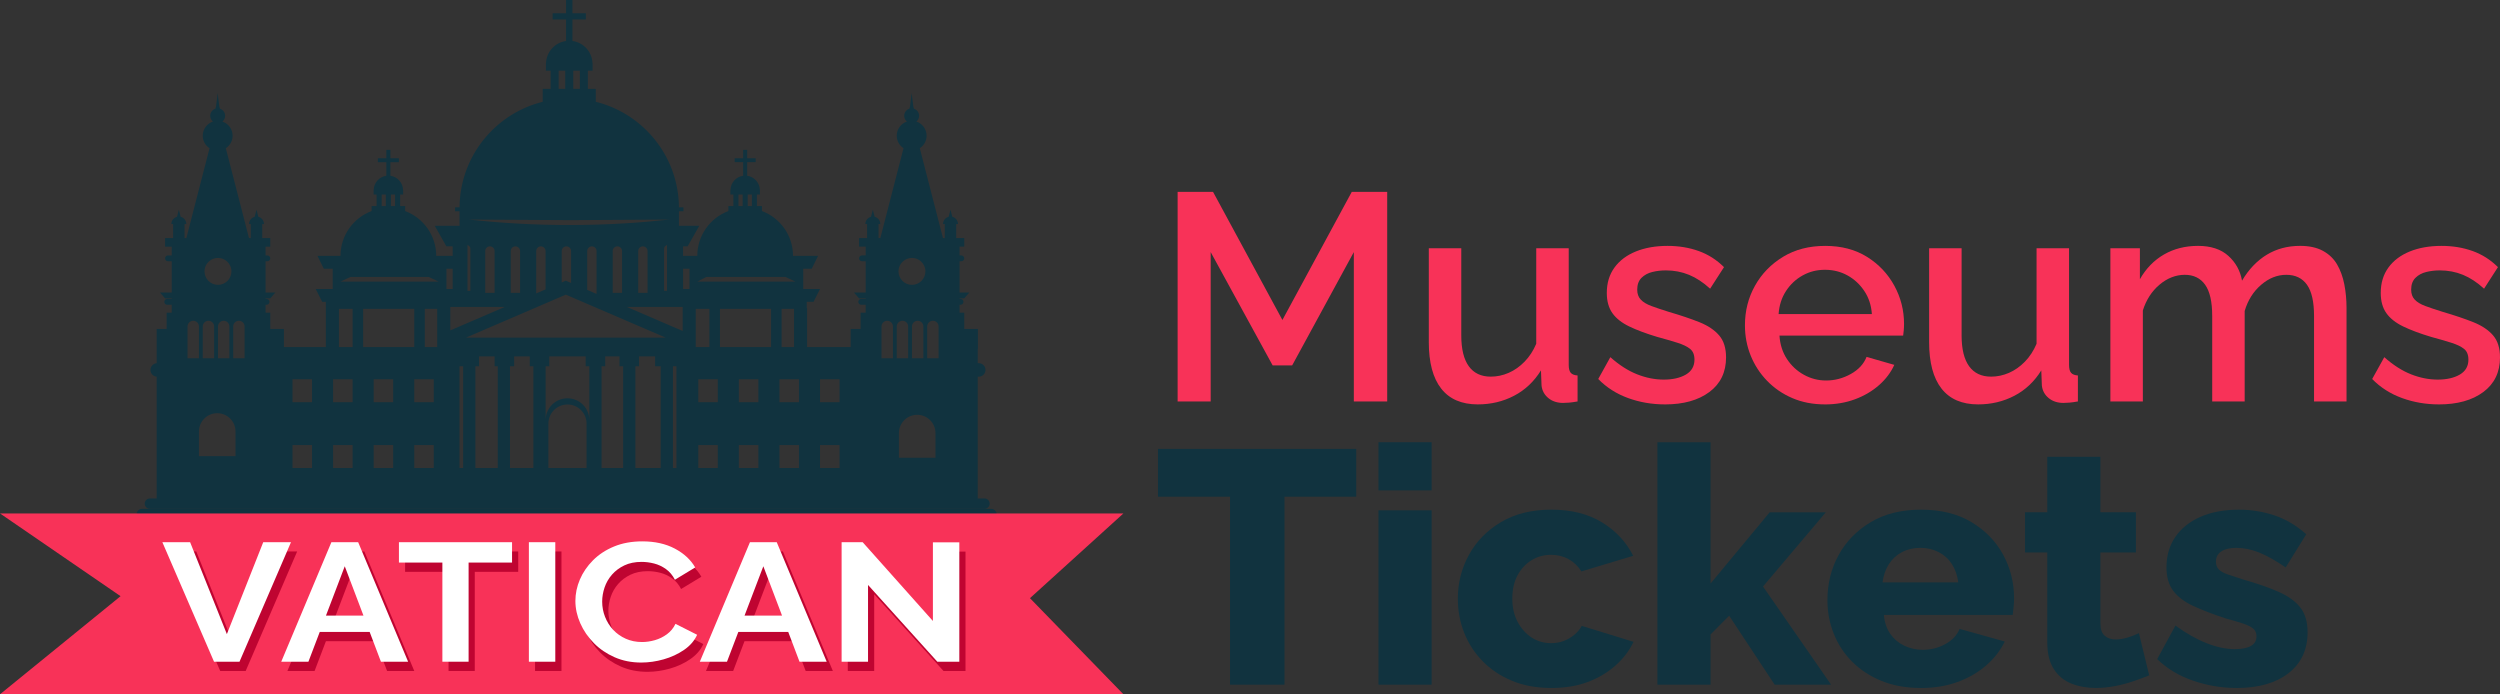 <svg xmlns="http://www.w3.org/2000/svg" id="Layer_2" data-name="Layer 2" viewBox="0 0 2506.95 696.2"><rect x="0" y="0" width="2506.95" height="696.2" fill="#333333" stroke="none"/><defs><style>      .cls-1 {        fill: #fff;      }      .cls-2 {        fill: #11333f;      }      .cls-3 {        fill: #f83258;      }      .cls-4 {        fill: #bf0431;      }    </style></defs><g id="Layer_1-2" data-name="Layer 1"><g><g><path class="cls-3" d="M1357.6,402.56v-149.78l-61.86,113.66h-19.54l-62.16-113.66v149.78h-33.15v-210.16h35.52l69.56,128.46,69.56-128.46h35.52v210.16h-33.45Z"></path><path class="cls-3" d="M1432.78,342.94v-94.01h32.56v87.4c0,13.69,2.52,24,7.55,30.95,5.03,6.94,12.38,10.41,22.05,10.41,6.11,0,12.08-1.26,17.91-3.79,5.82-2.53,11.15-6.28,15.98-11.24,4.83-4.96,8.73-10.95,11.69-17.96v-95.77h32.56v117.02c0,3.72.69,6.36,2.07,7.92,1.38,1.56,3.65,2.44,6.81,2.64v26.05c-3.36.59-6.12.99-8.29,1.18-2.17.2-4.25.3-6.22.3-5.92,0-10.86-1.61-14.8-4.85-3.95-3.23-6.22-7.39-6.81-12.48l-.59-15.27c-6.91,11.17-15.89,19.63-26.94,25.41-11.05,5.78-23.19,8.67-36.41,8.67-16.18,0-28.42-5.29-36.7-15.86-8.29-10.57-12.43-26.15-12.43-46.71Z"></path><path class="cls-3" d="M1669.58,405.52c-13.02,0-25.36-2.12-37-6.37-11.65-4.24-21.61-10.6-29.9-19.09l12.14-21.9c8.88,7.9,17.81,13.62,26.79,17.17,8.98,3.55,17.91,5.33,26.79,5.33s16.47-1.69,22.2-5.07c5.72-3.38,8.58-8.36,8.58-14.94,0-4.88-1.48-8.5-4.44-10.85-2.96-2.34-7.25-4.4-12.88-6.16s-12.39-3.71-20.28-5.87c-11.05-3.32-20.33-6.79-27.82-10.41-7.5-3.62-13.13-8.06-16.87-13.34-3.75-5.28-5.62-12.02-5.62-20.23,0-9.97,2.56-18.47,7.7-25.51,5.13-7.04,12.28-12.41,21.46-16.13,9.18-3.71,19.78-5.57,31.82-5.57,11.25,0,21.65,1.73,31.23,5.18,9.57,3.45,18,8.83,25.31,16.13l-13.91,21.61c-6.91-6.31-13.96-10.95-21.16-13.91-7.21-2.96-14.95-4.44-23.24-4.44-4.74,0-9.28.54-13.62,1.61-4.34,1.07-7.95,3.03-10.8,5.86-2.86,2.83-4.29,6.79-4.29,11.86,0,4.1,1.18,7.42,3.55,9.95,2.37,2.54,5.92,4.68,10.66,6.44,4.74,1.76,10.55,3.71,17.46,5.86,12.03,3.52,22.3,6.98,30.78,10.39,8.48,3.42,15.05,7.81,19.68,13.18,4.63,5.37,6.96,12.74,6.96,22.1,0,14.84-5.58,26.4-16.72,34.7-11.15,8.3-26,12.44-44.55,12.44Z"></path><path class="cls-3" d="M1830.01,405.52c-12.04,0-22.94-2.11-32.71-6.32-9.77-4.21-18.2-9.99-25.31-17.33-7.1-7.35-12.58-15.77-16.43-25.27-3.85-9.5-5.77-19.63-5.77-30.41,0-14.44,3.35-27.66,10.06-39.66,6.71-12,16.08-21.66,28.12-28.98,12.03-7.32,26.14-10.98,42.33-10.98s30.14,3.67,41.88,10.99c11.74,7.33,20.87,16.95,27.38,28.87,6.51,11.92,9.77,24.72,9.77,38.4,0,2.35-.1,4.55-.3,6.6-.2,2.05-.4,3.76-.59,5.13h-124.02c.59,8.96,3.11,16.8,7.55,23.52,4.44,6.72,10.11,11.98,17.02,15.78,6.91,3.8,14.31,5.7,22.2,5.7,8.68,0,16.92-2.17,24.72-6.51,7.79-4.34,13.07-10.06,15.84-17.17l27.82,7.99c-3.36,7.5-8.44,14.26-15.24,20.28-6.81,6.02-14.85,10.76-24.12,14.21-9.28,3.45-19.34,5.18-30.19,5.18ZM1783.54,314.94h93.54c-.59-8.71-3.11-16.4-7.55-23.07-4.44-6.67-10.06-11.89-16.87-15.67-6.81-3.77-14.36-5.66-22.64-5.66s-15.54,1.89-22.35,5.66c-6.81,3.78-12.39,9-16.72,15.67-4.34,6.67-6.81,14.37-7.4,23.07Z"></path><path class="cls-3" d="M1934.49,342.94v-94.01h32.56v87.4c0,13.69,2.52,24,7.55,30.95,5.03,6.94,12.38,10.41,22.05,10.41,6.11,0,12.08-1.26,17.91-3.79,5.82-2.53,11.15-6.28,15.98-11.24,4.83-4.96,8.73-10.95,11.69-17.96v-95.77h32.56v117.02c0,3.72.69,6.36,2.07,7.92,1.38,1.56,3.65,2.44,6.81,2.64v26.05c-3.36.59-6.12.99-8.29,1.18-2.17.2-4.25.3-6.22.3-5.92,0-10.86-1.61-14.8-4.85-3.95-3.23-6.22-7.39-6.81-12.48l-.59-15.27c-6.91,11.17-15.89,19.63-26.94,25.41-11.05,5.78-23.19,8.67-36.41,8.67-16.18,0-28.42-5.29-36.7-15.86-8.29-10.57-12.43-26.15-12.43-46.71Z"></path><path class="cls-3" d="M2353.03,402.56h-32.56v-85.73c0-14.24-2.37-24.67-7.1-31.31s-11.65-9.95-20.72-9.95-17.51,3.37-25.31,10.1c-7.8,6.73-13.27,15.46-16.43,26.19v90.7h-32.56v-85.73c0-14.24-2.37-24.67-7.1-31.31-4.74-6.63-11.54-9.95-20.42-9.95s-17.51,3.3-25.31,9.89c-7.8,6.59-13.37,15.23-16.72,25.9v91.19h-32.56v-153.62h29.6v31.06c6.11-10.75,14.16-19.01,24.12-24.78,9.96-5.76,21.36-8.65,34.19-8.65s22.94,3.33,30.34,9.97,11.99,14.95,13.76,24.92c6.71-11.34,14.95-19.99,24.72-25.95,9.77-5.96,20.97-8.95,33.6-8.95,9.07,0,16.67,1.67,22.79,4.99,6.11,3.33,10.85,7.87,14.21,13.63,3.35,5.77,5.77,12.41,7.25,19.94,1.48,7.53,2.22,15.49,2.22,23.9v93.54Z"></path><path class="cls-3" d="M2445.68,405.52c-13.02,0-25.36-2.12-37-6.37-11.65-4.24-21.61-10.6-29.9-19.09l12.14-21.9c8.88,7.9,17.81,13.62,26.79,17.17,8.98,3.55,17.91,5.33,26.79,5.33s16.47-1.69,22.2-5.07c5.72-3.38,8.58-8.36,8.58-14.94,0-4.88-1.48-8.5-4.44-10.85-2.96-2.34-7.25-4.4-12.88-6.16s-12.39-3.71-20.28-5.87c-11.05-3.32-20.33-6.79-27.82-10.41-7.5-3.62-13.13-8.06-16.87-13.34-3.75-5.28-5.62-12.02-5.62-20.23,0-9.97,2.56-18.47,7.7-25.51,5.13-7.04,12.28-12.41,21.46-16.13,9.18-3.71,19.78-5.57,31.82-5.57,11.25,0,21.65,1.73,31.23,5.18,9.57,3.45,18,8.83,25.31,16.13l-13.91,21.61c-6.91-6.31-13.96-10.95-21.16-13.91-7.21-2.96-14.95-4.44-23.24-4.44-4.74,0-9.28.54-13.62,1.61-4.34,1.07-7.95,3.03-10.8,5.86-2.86,2.83-4.29,6.79-4.29,11.86,0,4.1,1.18,7.42,3.55,9.95,2.37,2.54,5.92,4.68,10.66,6.44,4.74,1.76,10.55,3.71,17.46,5.86,12.03,3.52,22.3,6.98,30.78,10.39,8.48,3.42,15.05,7.81,19.68,13.18,4.63,5.37,6.96,12.74,6.96,22.1,0,14.84-5.58,26.4-16.72,34.7-11.15,8.3-26,12.44-44.55,12.44Z"></path><path class="cls-2" d="M1360,498.08h-71.93v188.48h-54.61v-188.48h-72.26v-47.95h198.8v47.95Z"></path><path class="cls-2" d="M1382.31,491.75v-48.29h53.28v48.29h-53.28ZM1382.31,686.56v-174.82h53.28v174.82h-53.28Z"></path><path class="cls-2" d="M1555.8,689.89c-14.88,0-28.09-2.41-39.63-7.22-11.55-4.81-21.37-11.37-29.47-19.69-8.11-8.31-14.27-17.83-18.48-28.54-4.22-10.72-6.33-22.09-6.33-34.13,0-15.74,3.71-30.4,11.16-43.96,7.44-13.56,18.15-24.5,32.13-32.81,13.99-8.31,30.85-12.47,50.62-12.47s36.91,4.28,50.78,12.82c13.87,8.55,24.25,19.71,31.14,33.47l-51.95,15.65c-3.33-5.33-7.61-9.43-12.82-12.32-5.22-2.88-11.05-4.33-17.48-4.33-7.33,0-13.93,1.83-19.81,5.49-5.88,3.66-10.55,8.73-13.99,15.19-3.44,6.47-5.16,14.23-5.16,23.28s1.77,16.59,5.33,23.27c3.55,6.68,8.21,11.91,13.99,15.68,5.77,3.77,12.32,5.66,19.65,5.66,4.44,0,8.6-.72,12.49-2.16,3.88-1.44,7.43-3.5,10.66-6.16,3.21-2.66,5.71-5.66,7.49-8.99l51.95,15.98c-4.22,8.88-10.27,16.82-18.15,23.81-7.88,6.99-17.15,12.49-27.81,16.48-10.66,4-22.76,5.99-36.3,5.99Z"></path><path class="cls-2" d="M1779.57,686.56l-45.62-69.13-18.65,18.76v50.37h-53.28v-243.09h53.28v141.7l59.27-71.43h56.28l-62.94,74.4,68.26,98.43h-56.61Z"></path><path class="cls-2" d="M1926.42,689.89c-14.88,0-28.09-2.36-39.63-7.08-11.55-4.72-21.37-11.14-29.47-19.26-8.11-8.12-14.27-17.51-18.48-28.15-4.22-10.64-6.33-21.79-6.33-33.42,0-16.57,3.71-31.67,11.16-45.29,7.44-13.62,18.15-24.63,32.13-33.02,13.99-8.39,30.85-12.59,50.62-12.59s36.57,4.15,50.45,12.46c13.87,8.3,24.48,19.18,31.8,32.62,7.33,13.45,10.99,28.04,10.99,43.77,0,3.06-.17,6.07-.5,9.02-.33,2.95-.61,5.52-.83,7.7h-129.2c.67,7.55,2.83,13.92,6.49,19.1,3.66,5.18,8.38,9.12,14.15,11.82,5.77,2.7,11.87,4.05,18.32,4.05,7.99,0,15.48-1.88,22.48-5.66,6.99-3.77,11.82-8.88,14.49-15.32l45.29,12.65c-4.44,9.11-10.71,17.15-18.82,24.14-8.11,6.99-17.65,12.49-28.64,16.48s-23.14,5.99-36.46,5.99ZM1887.79,583.99h75.92c-.89-6.99-3-13.07-6.33-18.27-3.33-5.19-7.77-9.21-13.32-12.07-5.55-2.86-11.66-4.29-18.31-4.29s-13.04,1.43-18.48,4.29c-5.44,2.86-9.82,6.88-13.15,12.07-3.33,5.19-5.44,11.28-6.33,18.27Z"></path><path class="cls-2" d="M2155.19,677.23c-4.89,2-10.27,4-16.15,5.99-5.88,2-12.05,3.61-18.48,4.83-6.44,1.22-12.77,1.83-18.98,1.83-8.88,0-17.04-1.48-24.48-4.43-7.44-2.96-13.32-7.82-17.65-14.61-4.33-6.78-6.49-15.75-6.49-26.91v-89.92h-22.31v-40.29h22.31v-55.61h53.28v55.61h35.63v40.29h-35.63v71.29c0,5.64,1.44,9.71,4.33,12.21,2.88,2.5,6.55,3.74,10.99,3.74,3.77,0,7.83-.67,12.15-2s8.04-2.77,11.16-4.33l10.32,42.29Z"></path><path class="cls-2" d="M2242.77,689.89c-14.88,0-29.42-2.45-43.62-7.33-14.21-4.88-26.2-12.1-35.96-21.64l18.31-33.63c10.66,7.77,21.03,13.65,31.14,17.65,10.1,4,19.59,5.99,28.47,5.99,6.88,0,12.21-1.04,15.98-3.14,3.77-2.09,5.66-5.34,5.66-9.74,0-3.28-1.11-5.85-3.33-7.71-2.22-1.86-5.61-3.55-10.16-5.08-4.55-1.53-10.16-3.17-16.82-4.92-13.32-4.37-24.42-8.64-33.3-12.79-8.88-4.15-15.54-9.24-19.98-15.25-4.44-6.02-6.66-13.84-6.66-23.46,0-11.59,2.94-21.71,8.82-30.35,5.88-8.64,14.26-15.36,25.14-20.18,10.87-4.81,23.86-7.22,38.96-7.22,11.99,0,23.7,1.89,35.13,5.66,11.43,3.78,22.14,10.11,32.13,18.98l-20.65,33.3c-9.99-6.88-18.87-11.87-26.64-14.98-7.77-3.11-15.32-4.66-22.64-4.66-3.78,0-7.22.44-10.32,1.31-3.11.87-5.61,2.34-7.49,4.41-1.89,2.07-2.83,4.74-2.83,8.01s.94,5.88,2.83,7.85c1.88,1.96,4.88,3.65,8.99,5.06,4.1,1.42,9.27,3.11,15.48,5.07,14.43,4.14,26.42,8.33,35.96,12.58,9.54,4.25,16.7,9.47,21.48,15.69,4.77,6.21,7.16,14.43,7.16,24.67,0,17.43-6.38,31.1-19.15,41.01-12.77,9.92-30.14,14.87-52.11,14.87Z"></path></g><g><g><path class="cls-2" d="M987.23,499.83h-6.79v-122.09h1.01c3.75,0,6.78-3.04,6.78-6.78,0-1.88-.76-3.57-1.98-4.8-1.23-1.23-2.92-1.99-4.8-1.99h-1.01v-14.34h.18v-19.96h-13.69v-16.31h-4.7v-7.96h.99c.81,0,1.54-.33,2.07-.86.53-.53.86-1.26.86-2.07,0-1.61-1.31-2.92-2.93-2.92h-.99v-.55h4.7l5.09-5.85h-9.79v-31.37h1.77c.81,0,1.54-.33,2.07-.86.53-.52.86-1.26.86-2.06,0-1.62-1.31-2.93-2.93-2.93h-1.77v-8.82h4.7v-8.61h-8.06v-14.03h1.77c0-3.51-2.41-6.46-5.67-7.27l-.21-.82-1.62-6.29-1.63,6.29-.21.83c-3.26.81-5.66,3.76-5.66,7.26h1.76v14.03h-1.81l-9.7-37.58-13.54-52.5c4.1-2.66,6.82-7.28,6.82-12.54,0-6.6-4.27-12.21-10.21-14.19,1.66-1.37,2.72-3.45,2.72-5.77,0-3.35-2.2-6.19-5.24-7.13l-.62-2.4-1.62-13.3-1.62,13.3-.62,2.4c-3.04.94-5.24,3.78-5.24,7.13,0,2.32,1.06,4.4,2.72,5.77-5.94,1.98-10.21,7.59-10.21,14.19,0,5.26,2.72,9.88,6.82,12.54l-13.54,52.5-9.7,37.58h-1.81v-14.03h1.77c0-3.51-2.41-6.46-5.67-7.27l-.21-.82-1.62-6.29-1.63,6.29-.21.82c-3.26.81-5.66,3.76-5.66,7.27h1.76v14.03h-8.06v8.61h6.65v8.82h-3.72c-.81,0-1.54.33-2.07.86-.53.53-.86,1.26-.86,2.07,0,1.61,1.31,2.92,2.93,2.92h3.72v31.37h-11.73l5.08,5.85h6.65v.55h-4.51c-.8,0-1.54.33-2.06.86-.53.53-.86,1.25-.86,2.06,0,1.62,1.31,2.93,2.92,2.93h4.51v7.96h-5.08v16.31h-9.98v18.13h-43.7v-39.06h-.35v-6.27h6.8l6.5-12.85h-16.82v-20.36h8.52l6.35-12.86h-25.11c0-20.59-12.96-38.15-31.17-44.97v-5.02h-5.03v-11.54h3v-4.79h-.08c-.27-7.19-5.7-13.07-12.7-14.03v-13.64h8.51v-3.91h-8.51v-8.42h-4.04v8.42h-8.51v3.91h8.51v13.64c-7,.96-12.43,6.84-12.7,14.03h-.09v4.79h3v11.54h-5.02v5.02c-18.21,6.82-31.17,24.38-31.17,44.97h-14.28v-9.56h4.59l11.67-20.6h-20.38v-14.61h4.49v-3.92h-4.49c-.02-3.08-.17-6.12-.45-9.13-4.27-47.08-38.2-85.59-82.94-96.7v-12.95h-7.94v-18.27h4.74v-7.57h-.13c-.42-11.39-9.02-20.68-20.09-22.19v-21.59h13.46v-6.2h-13.46V0h-6.4v13.31h-13.47v6.2h13.47v21.59c-11.08,1.51-19.68,10.8-20.1,22.19h-.13v7.57h4.75v18.27h-7.95v12.95c-44.75,11.12-78.67,49.63-82.94,96.7-.28,3.01-.43,6.05-.45,9.13-.01.31-.01.63-.01.94v-.94h-4.47v3.92h4.47v14.61h-24.84l11.67,20.6h6.3v9.56h-16.5c0-20.59-12.96-38.15-31.17-44.96v-5.03h-5.02v-11.54h3v-4.79h-.08c-.27-7.19-5.7-13.07-12.7-14.03v-13.64h8.51v-3.91h-8.51v-8.42h-4.05v8.42h-8.51v3.91h8.51v13.64c-7,.96-12.43,6.84-12.7,14.03h-.08v4.79h3v11.54h-5.02v5.02c-18.21,6.82-31.18,24.38-31.18,44.97h-23.08l6.34,12.86h8.92v20.36h-17.02l6.5,12.85h3.67v45.33h-42.06v-18.13h-13.7v-16.31h-4.7v-7.96h.99c.81,0,1.54-.33,2.07-.86.53-.53.86-1.26.86-2.07,0-1.61-1.31-2.92-2.93-2.92h-.99v-.55h4.7l5.09-5.85h-9.79v-31.37h1.78c.8,0,1.54-.33,2.06-.86.53-.52.86-1.26.86-2.06,0-1.62-1.31-2.93-2.92-2.93h-1.78v-8.82h4.7v-8.61h-8.05v-14.03h1.76c0-3.51-2.41-6.46-5.67-7.27l-.21-.82-1.62-6.29-1.63,6.29-.21.83c-3.26.81-5.66,3.76-5.66,7.26h1.76v14.03h-1.81l-9.69-37.58-13.54-52.5c4.1-2.66,6.81-7.29,6.81-12.54,0-6.6-4.27-12.21-10.21-14.19,1.67-1.37,2.73-3.45,2.73-5.77,0-3.35-2.21-6.19-5.25-7.14l-.62-2.39-1.62-13.3-1.62,13.3-.62,2.4c-3.04.94-5.24,3.78-5.24,7.13,0,2.32,1.06,4.4,2.72,5.77-5.93,1.98-10.21,7.59-10.21,14.19,0,5.25,2.71,9.87,6.82,12.54l-13.54,52.5-9.69,37.58h-1.81v-14.03h1.76c0-3.51-2.41-6.46-5.67-7.27l-.21-.82-1.62-6.29-1.63,6.29-.21.82c-3.26.81-5.66,3.76-5.66,7.27h1.76v14.03h-8.06v8.61h6.66v8.82h-3.73c-.81,0-1.54.33-2.07.86-.53.53-.86,1.26-.86,2.07,0,1.61,1.31,2.92,2.93,2.92h3.73v31.37h-11.74l5.08,5.85h6.66v.55h-4.52c-.8,0-1.54.33-2.06.86-.53.53-.86,1.25-.86,2.06,0,1.62,1.31,2.93,2.92,2.93h4.52v7.96h-5.09v16.31h-9.98v34.33c-1.67.12-3.16.85-4.27,1.96-1.23,1.23-1.99,2.92-1.99,4.8,0,3.56,2.76,6.49,6.26,6.75v122.12h-6.78c-1.44,0-2.75.58-3.69,1.53-.94.94-1.53,2.24-1.53,3.68,0,2.89,2.34,5.22,5.22,5.22h836.87c1.44,0,2.74-.58,3.68-1.53.95-.94,1.53-2.25,1.53-3.69,0-2.88-2.33-5.21-5.21-5.21ZM680.85,208.14c.01.24.01.47.01.71h-.01v-.71ZM209.71,261.98c2.37-2.08,5.47-3.33,8.87-3.33s6.5,1.25,8.86,3.33c2.85,2.47,4.64,6.11,4.64,10.17,0,7.46-6.05,13.5-13.5,13.5s-13.5-6.04-13.5-13.5c0-4.06,1.79-7.7,4.63-10.17ZM230.02,327.38v31.86h-11.44v-31.86c0-3.16,2.56-5.73,5.72-5.73s5.72,2.57,5.72,5.73ZM203.31,327.38c0-3.16,2.57-5.73,5.73-5.73s5.72,2.57,5.72,5.73v31.86h-11.45v-31.86ZM188.05,327.38c0-3.16,2.57-5.73,5.73-5.73s5.72,2.57,5.72,5.73v31.86h-11.45v-31.86ZM236.18,457.39h-36.68v-24.7c0-10.13,8.21-18.34,18.34-18.34,5.07,0,9.65,2.05,12.97,5.37,3.32,3.32,5.37,7.9,5.37,12.97v24.7ZM245.28,359.24h-11.44v-31.86c0-3.16,2.56-5.73,5.72-5.73s5.72,2.57,5.72,5.73v31.86ZM312.88,469.28h-19.57v-22.96h19.57v22.96ZM312.88,403.31h-19.57v-22.96h19.57v22.96ZM749.79,195.07h4.18v11.54h-4.18v-11.54ZM740.53,195.07h4.18v11.54h-4.18v-11.54ZM708.31,277.69h79.29l10,4.68h-98.29l9-4.68ZM796.25,309.71v38.29h-12.48v-38.29h12.48ZM574.86,70.86h6.61v18.27h-6.61v-18.27ZM560.21,70.86h6.6v18.27h-6.6v-18.27ZM572.51,220.76l98.9-.59c-29.41,3.22-62.06,5.37-97.5,5.48-37.86.13-72.61-2.08-103.66-5.48,34.08.2,68.17.39,102.26.59ZM668.85,245.54v46.14h-2.9v-42.05c0-1.2.45-2.29,1.17-2.82l1.73-1.27ZM649.36,251.74v41.93h-9.39v-41.93c0-2.59,2.1-4.7,4.69-4.7,1.3,0,2.47.53,3.33,1.38.84.85,1.37,2.02,1.37,3.32ZM623.79,251.74v41.93h-9.39v-41.93c0-2.59,2.1-4.7,4.7-4.7,1.29,0,2.47.53,3.32,1.38.85.85,1.37,2.02,1.37,3.32ZM598.23,251.74v43l-9.39-4.04v-38.96c0-2.59,2.1-4.7,4.69-4.7,1.3,0,2.48.53,3.32,1.38.86.85,1.38,2.02,1.38,3.32ZM572.66,251.74v31.99l-5.28-2.27-4.11,1.77v-31.49c0-2.59,2.1-4.7,4.7-4.7,1.3,0,2.47.53,3.32,1.38.84.85,1.37,2.02,1.37,3.32ZM547.1,251.74v38.45l-9.39,4.04v-42.49c0-2.59,2.1-4.7,4.69-4.7,1.29,0,2.47.53,3.32,1.38.85.85,1.38,2.02,1.38,3.32ZM521.53,251.74v41.93h-9.39v-41.93c0-2.59,2.1-4.7,4.7-4.7,1.29,0,2.47.53,3.32,1.38.85.85,1.37,2.02,1.37,3.32ZM495.97,251.74v41.93h-9.39v-41.93c0-2.59,2.1-4.7,4.69-4.7,1.3,0,2.47.53,3.32,1.38.85.85,1.38,2.02,1.38,3.32ZM468.8,245.54l1.72,1.27c.72.53,1.18,1.62,1.18,2.82v42.05h-2.9v-46.14ZM391.99,195.07h4.17v11.54h-4.17v-11.54ZM382.73,195.07h4.17v11.54h-4.17v-11.54ZM353.58,469.28h-19.57v-22.96h19.57v22.96ZM353.58,403.31h-19.57v-22.96h19.57v22.96ZM353.58,348h-13.7v-38.29h13.7v38.29ZM394.27,469.28h-19.56v-22.96h19.56v22.96ZM364.14,348v-38.29h51.26v38.29h-51.26ZM394.27,403.31h-19.56v-22.96h19.56v22.96ZM434.97,469.28h-19.57v-22.96h19.57v22.96ZM434.97,403.31h-19.57v-22.96h19.57v22.96ZM438.44,348h-12.47v-38.29h12.47v38.29ZM341.51,282.37l10-4.68h78.28l10,4.68h-98.28ZM447.68,269.46h6.26v20.36h-6.26v-20.36ZM451.55,307.76h54.72l-54.72,23.55v-23.55ZM464.44,469.28h-3.65v-101.97h3.65v101.97ZM499.14,469.28h-22.43v-101.97h3.65v-9.92h15.65v9.92h3.13v101.97ZM534.88,469.28h-23.48v-101.97h4.18v-9.92h15.65v9.92h3.65v101.97ZM588.21,469.28h-38.29v-44.53c0-10.57,8.57-19.15,19.14-19.15,5.29,0,10.08,2.15,13.54,5.61,3.47,3.47,5.61,8.26,5.61,13.54v44.53ZM590.97,421.31c0-6.05-2.45-11.52-6.42-15.48-3.96-3.97-9.44-6.42-15.49-6.42-11.73,0-21.3,9.22-21.87,20.79h-.05v-52.89h3.65v-9.92h36.52v9.92h3.66v54ZM624.88,469.28h-21.65v-101.97h3.65v-9.92h14.35v9.92h3.65v101.97ZM662.55,469.28h-25.41v-101.97h3.65v-9.92h16.14v9.92h5.62v101.97ZM467.35,338.51l80.12-34.48,15.05-6.48,4.86-2.09,4.85,2.09,15.05,6.48,80.12,34.48h-200.05ZM678.31,469.28h-3.5v-101.97h3.5v101.97ZM684.58,331.9l-56.1-24.14h56.1v24.14ZM691.42,289.82h-6.45v-20.36h6.45v20.36ZM697.68,309.71h13.7v38.29h-13.7v-38.29ZM719.79,469.28h-19.56v-22.96h19.56v22.96ZM719.79,403.31h-19.56v-22.96h19.56v22.96ZM760.49,469.28h-19.57v-22.96h19.57v22.96ZM760.49,403.31h-19.57v-22.96h19.57v22.96ZM773.21,348h-51.27v-38.29h51.27v38.29ZM801.18,469.28h-19.56v-22.96h19.56v22.96ZM801.18,403.31h-19.56v-22.96h19.56v22.96ZM841.88,469.28h-19.57v-22.96h19.57v22.96ZM841.88,403.31h-19.57v-22.96h19.57v22.96ZM905.63,261.98c2.37-2.08,5.47-3.33,8.86-3.33s6.5,1.25,8.87,3.33c2.84,2.47,4.63,6.11,4.63,10.17,0,7.46-6.04,13.5-13.5,13.5s-13.5-6.04-13.5-13.5c0-4.06,1.79-7.7,4.64-10.17ZM925.94,327.38v31.86h-11.45v-31.86c0-3.16,2.57-5.73,5.73-5.73s5.72,2.57,5.72,5.73ZM895.42,359.24h-11.45v-31.86c0-3.16,2.56-5.73,5.72-5.73s5.73,2.57,5.73,5.73v31.86ZM899.23,327.38c0-3.16,2.57-5.73,5.73-5.73s5.72,2.57,5.72,5.73v31.86h-11.45v-31.86ZM938.09,459h-36.68v-24.7c0-10.13,8.21-18.34,18.34-18.34,5.06,0,9.65,2.05,12.97,5.37,3.32,3.32,5.37,7.91,5.37,12.97v24.7ZM941.2,359.24h-11.45v-31.86c0-3.16,2.57-5.73,5.73-5.73s5.72,2.57,5.72,5.73v31.86Z"></path><rect class="cls-2" x="137.05" y="510.3" width="862.44" height="10.62" rx="5.22" ry="5.22"></rect></g><polygon class="cls-3" points="1126.54 696.2 0 696.2 120.9 597.84 0 514.86 555.09 514.86 1126.54 514.86 1032.83 599.83 1126.54 696.2"></polygon><g><path class="cls-4" d="M196.83,553l36.85,92.16,36.47-92.16h27.83l-51.63,119.85h-25.53l-51.82-119.85h27.83Z"></path><path class="cls-4" d="M338.47,553h26.87l50.09,119.85h-27.25l-11.32-29.88h-50.03l-11.38,29.88h-27.25l50.28-119.85ZM370.66,626.59l-18.75-49.46-18.84,49.46h37.59Z"></path><path class="cls-4" d="M519.65,573.42h-43.57v99.42h-26.29v-99.42h-43.57v-20.42h113.43v20.42Z"></path><path class="cls-4" d="M536.54,672.85v-119.85h26.49v119.85h-26.49Z"></path><path class="cls-4" d="M583.18,611.91c0-7.31,1.5-14.49,4.51-21.52,3-7.03,7.39-13.45,13.15-19.24,5.76-5.79,12.79-10.41,21.11-13.84,8.32-3.43,17.78-5.15,28.41-5.15,12.54,0,23.38,2.42,32.53,7.26,9.15,4.84,15.96,11.14,20.44,18.91l-20.34,12.32c-2.3-4.5-5.31-8.07-9.02-10.72-3.71-2.64-7.68-4.5-11.9-5.57-4.22-1.07-8.38-1.6-12.47-1.6-6.65,0-12.45,1.18-17.37,3.54-4.93,2.36-9.05,5.46-12.38,9.28-3.33,3.83-5.79,8.1-7.39,12.83-1.6,4.73-2.4,9.45-2.4,14.18,0,5.29.96,10.38,2.88,15.28,1.92,4.89,4.64,9.23,8.16,13,3.52,3.77,7.74,6.75,12.67,8.95,4.92,2.19,10.33,3.29,16.22,3.29,4.22,0,8.51-.62,12.86-1.86,4.35-1.24,8.38-3.21,12.09-5.91,3.71-2.7,6.59-6.19,8.64-10.47l21.69,10.97c-2.69,5.97-7.07,11.03-13.15,15.19-6.08,4.16-12.89,7.32-20.44,9.45-7.55,2.14-15.04,3.21-22.46,3.21-9.73,0-18.62-1.77-26.68-5.32-8.06-3.54-15-8.27-20.82-14.18-5.82-5.91-10.36-12.55-13.63-19.92-3.26-7.37-4.89-14.83-4.89-22.37Z"></path><path class="cls-4" d="M758.21,553h26.87l50.09,119.85h-27.25l-11.32-29.88h-50.03l-11.38,29.88h-27.25l50.28-119.85ZM790.39,626.59l-18.75-49.46-18.84,49.46h37.59Z"></path><path class="cls-4" d="M876.63,595.87v76.97h-26.49v-119.85h21.11l70.44,79v-78.83h26.49v119.68h-22.07l-69.48-76.97Z"></path></g><g><path class="cls-1" d="M190.65,543.71l36.85,92.16,36.47-92.16h27.83l-51.63,119.85h-25.53l-51.82-119.85h27.83Z"></path><path class="cls-1" d="M332.29,543.71h26.87l50.09,119.85h-27.25l-11.32-29.88h-50.03l-11.38,29.88h-27.25l50.29-119.85ZM364.47,617.3l-18.75-49.46-18.84,49.46h37.59Z"></path><path class="cls-1" d="M513.47,564.13h-43.57v99.42h-26.29v-99.42h-43.57v-20.42h113.43v20.42Z"></path><path class="cls-1" d="M530.35,663.56v-119.85h26.49v119.85h-26.49Z"></path><path class="cls-1" d="M576.99,602.62c0-7.31,1.5-14.49,4.51-21.52,3.01-7.03,7.39-13.45,13.15-19.24,5.76-5.79,12.79-10.41,21.11-13.84,8.31-3.43,17.78-5.15,28.4-5.15,12.54,0,23.38,2.42,32.53,7.26,9.15,4.84,15.96,11.14,20.44,18.9l-20.35,12.32c-2.3-4.5-5.31-8.07-9.02-10.72-3.71-2.64-7.68-4.5-11.9-5.57-4.22-1.07-8.38-1.6-12.47-1.6-6.65,0-12.45,1.18-17.37,3.55-4.93,2.36-9.05,5.46-12.38,9.28-3.33,3.83-5.79,8.1-7.39,12.83-1.6,4.73-2.4,9.45-2.4,14.18,0,5.29.96,10.38,2.88,15.28,1.92,4.9,4.64,9.23,8.16,13,3.52,3.77,7.74,6.75,12.67,8.95,4.92,2.19,10.33,3.29,16.22,3.29,4.22,0,8.51-.62,12.86-1.86,4.35-1.24,8.38-3.21,12.09-5.91,3.71-2.7,6.59-6.19,8.64-10.47l21.69,10.97c-2.69,5.96-7.07,11.03-13.15,15.19-6.08,4.16-12.89,7.32-20.44,9.45-7.55,2.14-15.04,3.21-22.46,3.21-9.73,0-18.62-1.77-26.68-5.32-8.06-3.55-15-8.27-20.82-14.18-5.82-5.91-10.37-12.55-13.63-19.92-3.26-7.37-4.89-14.83-4.89-22.37Z"></path><path class="cls-1" d="M752.03,543.71h26.87l50.09,119.85h-27.25l-11.32-29.88h-50.03l-11.38,29.88h-27.25l50.28-119.85ZM784.21,617.3l-18.75-49.46-18.84,49.46h37.59Z"></path><path class="cls-1" d="M870.44,586.58v76.97h-26.49v-119.85h21.11l70.44,79v-78.83h26.49v119.68h-22.07l-69.48-76.97Z"></path></g></g></g></g></svg>